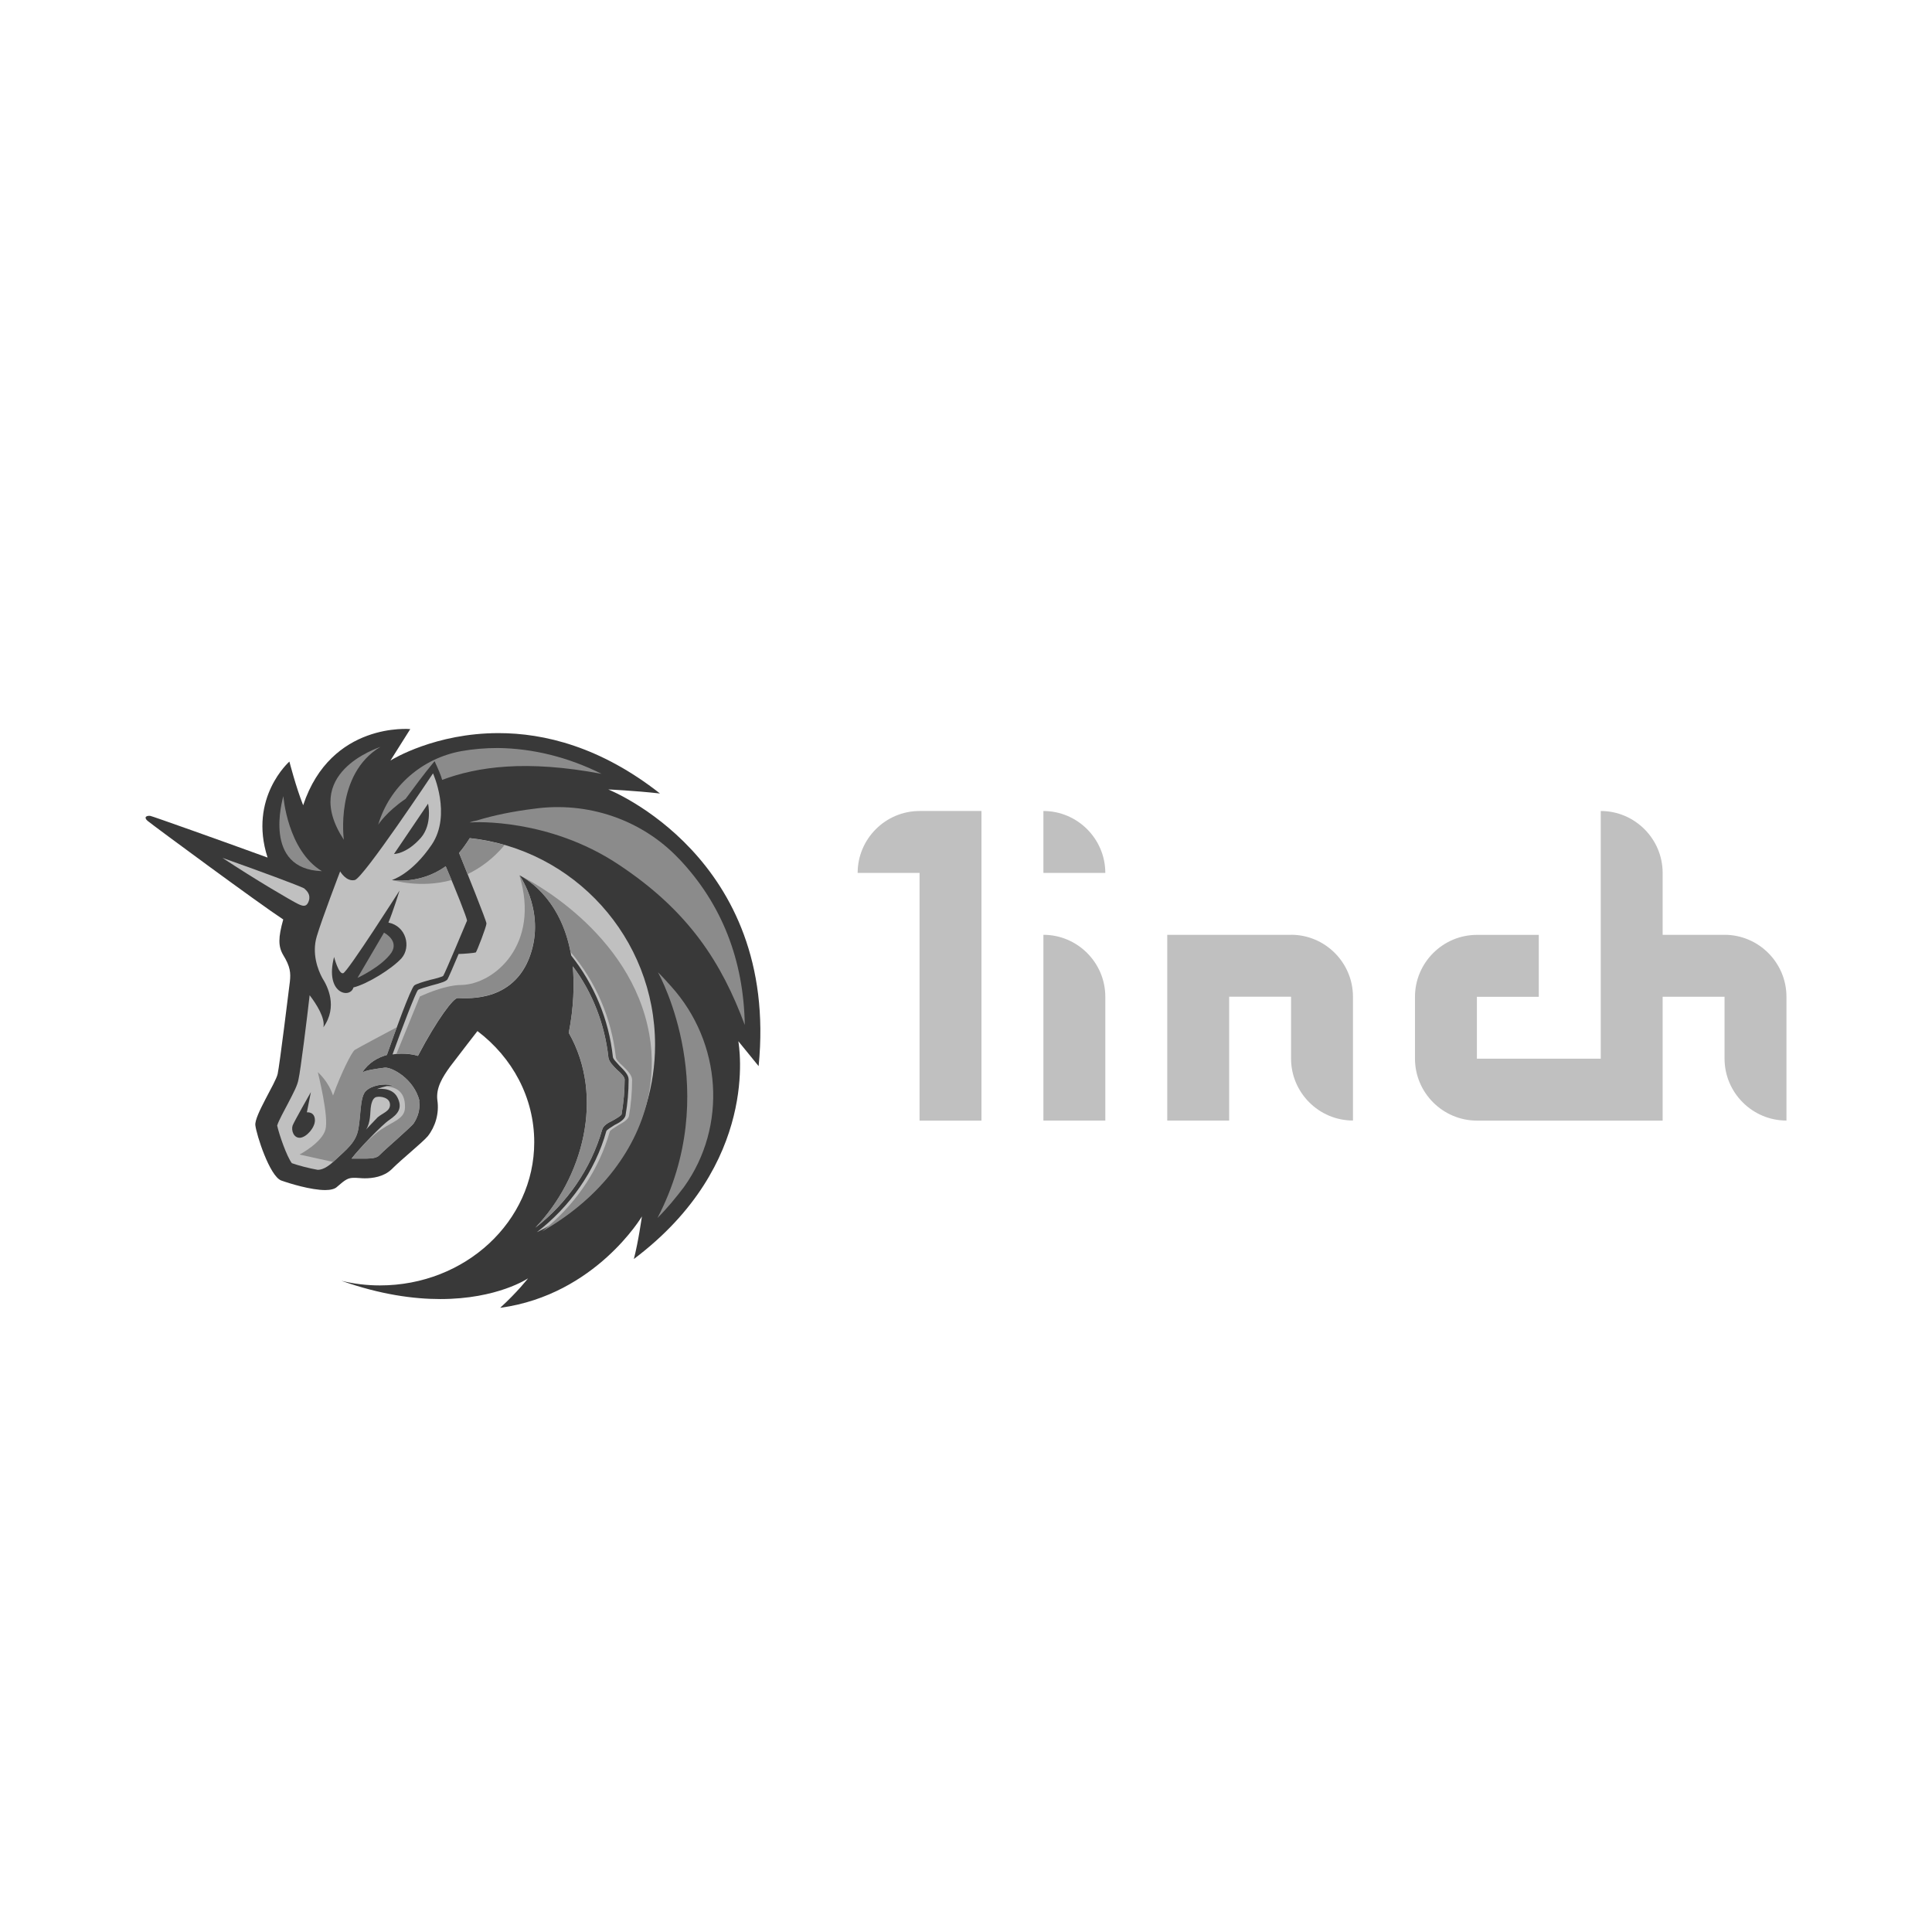 <?xml version="1.0" encoding="UTF-8"?> <svg xmlns="http://www.w3.org/2000/svg" id="Layer_1" data-name="Layer 1" viewBox="0 0 480 480"><defs><style> .cls-1 { fill: #8b8b8b; } .cls-2 { fill: silver; } .cls-3 { fill: #393939; } </style></defs><g><path class="cls-2" d="M213.08,216.87h15.38v61.54h15.38v-76.92h-15.38c-8.46,0-15.38,6.92-15.38,15.38Z"></path><path class="cls-2" d="M259.23,232.25v46.15h15.38v-30.77c0-8.46-6.92-15.38-15.38-15.38Z"></path><path class="cls-2" d="M320.77,232.25h-30.77v46.15h15.38v-30.77h15.38v15.38c0,8.46,6.92,15.38,15.38,15.38v-30.77c0-8.46-6.92-15.38-15.38-15.38Z"></path><path class="cls-2" d="M428.46,232.25h-15.38v-15.38c0-8.46-6.92-15.38-15.38-15.38v61.54h-30.77v-15.38h15.38v-15.38h-15.38c-8.46,0-15.38,6.92-15.38,15.38v15.38c0,8.46,6.92,15.38,15.38,15.38h46.15v-30.77h15.38v15.38c0,8.46,6.92,15.38,15.38,15.38v-30.77c0-8.46-6.92-15.38-15.38-15.38Z"></path><path class="cls-2" d="M259.23,201.49v15.38h15.38c0-8.46-6.92-15.38-15.38-15.38Z"></path></g><path class="cls-3" d="M151.12,196.14s6.31,.27,12.85,1c-14.77-11.61-28.77-15-40.11-15-15.65,0-26.23,6.42-26.85,6.81l4.92-7.81s-19.69-1.88-26.61,18.92c-1.77-4.42-3.42-10.85-3.42-10.85,0,0-10.23,8.96-5.42,23.85-11.73-4.27-28.5-10.23-29.11-10.35-.88-.12-1.15,.27-1.15,.27,0,0-.27,.38,.5,1,1.38,1.15,27.88,20.69,33.65,24.46-1.27,4.54-1.27,6.69,0,8.85,1.77,2.88,1.88,4.42,1.65,6.58-.27,2.15-2.54,20.69-3.04,22.96-.5,2.27-5.81,10.35-5.54,12.73,.27,2.38,3.54,12.61,6.42,13.73,2.15,.77,7.42,2.38,10.96,2.38,1.27,0,2.38-.27,2.88-.77,2.15-1.88,2.77-2.27,4.27-2.27h.38c.62,0,1.38,.12,2.27,.12,2,0,4.65-.38,6.58-2.15,2.77-2.77,7.58-6.58,9.08-8.31,1.88-2.38,2.88-5.69,2.38-8.96-.38-3.04,1.27-5.69,3.15-8.31,2.38-3.15,6.81-8.85,6.81-8.85,8.69,6.58,14.11,16.54,14.11,27.61,0,19.69-17.15,35.58-38.34,35.58-3.27,0-6.42-.38-9.58-1.15,9.69,3.42,17.92,4.54,24.58,4.54,14.27,0,21.81-5.15,21.81-5.15,0,0-2.65,3.42-6.92,7.31h.12c23.58-3.27,35.08-22.69,35.08-22.69,0,0-.88,6.31-2,10.58,31.38-23.58,26.11-53.07,25.96-54.11,.27,.38,3.42,4.15,5.04,6.19,5.15-51.96-37.34-68.73-37.34-68.73"></path><g><path class="cls-2" d="M149.62,280.64c.27-1,1.38-1.65,2.65-2.27,.88-.5,2-1.15,2.15-1.5,.5-2.88,.77-5.81,.77-8.69,0-.62-1-1.65-1.88-2.38-1-1-2-2-2.15-3.04-.88-8.19-3.92-16.15-8.85-22.69,.38,4.54,.27,10.08-1,16.54,9.08,16,3.42,36.19-8.31,48.42,7.88-6.08,13.81-14.65,16.61-24.38Z"></path><path class="cls-2" d="M104.2,273.44c-1.38-5.42-6.81-8.31-8.58-8.19-2,.27-4.81,.62-5.69,1.27,1.65-2.54,3.92-3.77,6.19-4.42,1.88-5.42,5.92-16.54,6.81-17.27,.5-.38,1.77-.77,3.92-1.38,1.27-.27,3.04-.77,3.27-1,.5-.77,5.54-12.85,5.92-13.73-.12-.88-2.65-7.31-5.31-13.5-6.42,4.65-13.38,3.42-13.38,3.42,0,0,4.92-1.38,9.96-8.85,4.92-7.42,.27-17.65,.27-17.65,0,0-17.27,25.96-19.42,26.5-2.15,.5-3.65-2.15-3.65-2.15,0,0-4.54,11.85-5.81,16.15-1.27,4.27,.27,8.31,1.38,10.35,1.27,2,3.92,7.08,.27,12.23,.5-2.27-1.77-5.81-3.42-7.96-.62,5.54-2.27,18.81-2.77,20.92-.27,1.5-1.15,3.15-2.65,6.04-.77,1.5-2.27,4.15-2.65,5.42,.5,2.27,2.38,7.69,3.65,9.35,1.77,.62,4.27,1.27,6.42,1.65,1,0,2.27-.5,4.04-2.15,3.27-3.04,5.42-4.65,6.04-7.96,.62-3.15,.38-8.08,1.88-9.46,1.38-1.38,4.42-2,6.81-1.38-1.88,0-4.04,.88-4.04,.88,0,0,3.65-.62,5.04,2,1.38,2.65,.27,4.15-2,5.69-1.88,1.27-7.42,7.08-9.35,9.58h3.81c1.5,0,2.54-.27,3.04-.77,1.27-1.27,2.88-2.65,4.42-4.04,1.5-1.38,3.65-3.27,4.15-3.92,1-1.5,1.65-3.42,1.38-5.42v-.23h.04Zm-6.31-61.27l8.46-12.5s1.15,5.04-1.77,8.46c-3.65,4.15-6.81,4.04-6.69,4.04Zm-23.31,70.5c-1.65,.12-2.27-1.88-1.88-3.04,.38-1,4.54-8.31,4.54-8.31l-1,5.04s2-.27,2,2c0,1.77-2.04,4.15-3.65,4.31Zm13.23-37.34c-.77,2.88-7.19,1.65-4.81-7.58,0,0,1.15,4.42,2.27,4.04,1.15-.38,14-20.54,14-20.54,0,0-1.65,5.31-2.77,7.96,4.42,.88,5.69,6.04,3.27,8.85-2.38,2.62-8.42,6.38-11.96,7.27Z"></path><path class="cls-2" d="M116.7,208.25c-.88,1.38-1.77,2.65-2.65,3.65,1.88,4.65,6.81,16.88,6.81,17.54,0,.77-2.38,6.92-2.65,7.19-.27,.12-3.15,.38-4.27,.38-1.27,3.04-2.54,5.92-2.77,6.31-.38,.5-1.5,.88-3.92,1.5-1.27,.38-3.15,.88-3.42,1.15-.62,.77-4.04,9.69-6.31,16,3.04-.5,5.69,.12,6.31,.38,4.92-9.35,8.85-14.38,9.85-14.38,1-.12,13,1.65,17.65-9.58,4.54-11.11-2-20.54-2.27-20.92,.27,.12,10.35,4.81,12.85,19.92,5.69,7.19,9.35,15.88,10.35,25.11,0,.62,1,1.5,1.65,2.27,1.15,1.15,2.27,2.27,2.27,3.42,0,3.04-.27,6.04-.77,8.96-.27,1-1.5,1.77-2.77,2.38-.77,.5-1.88,1.15-2,1.5-2.77,9.96-9.08,18.81-17.27,25.11,17.38-8.31,29.38-26.11,29.38-46.54,0-26.65-20.19-48.61-46.04-51.38Z"></path><path class="cls-2" d="M96.89,274.44c0-1.77-2.38-2.15-3.42-1.88-1,.27-1.27,1.88-1.38,2.77-.12,.88,0,3.65-1.15,5.31,.27-.27,2-2.15,2.88-3.04,1.31-1.12,3.08-1.5,3.08-3.15Z"></path><path class="cls-2" d="M76.47,224.41c.88-1.65,.12-2.77-.62-3.42l-.27-.27c-1.5-.77-10.96-4.27-20.31-7.58,8.19,5.42,17.27,10.73,18.81,11.46,1.12,.54,1.88,.69,2.38-.19Z"></path></g><g><path class="cls-1" d="M112.2,218.64c-.46-1.12-.96-2.27-1.46-3.42-6.27,4.54-13,3.46-13.35,3.42,.35,.04,7.04,2.15,14.81,0Z"></path><path class="cls-1" d="M125.35,209.95c-2.81-.81-5.69-1.38-8.65-1.69-.88,1.38-1.77,2.65-2.65,3.65,.54,1.31,1.31,3.19,2.12,5.27,3.12-1.5,6.31-3.77,9.19-7.23Z"></path><path class="cls-1" d="M104.2,273.44c-1.38-5.42-6.81-8.31-8.58-8.19-2,.27-4.81,.62-5.69,1.27,1.65-2.54,3.92-3.77,6.19-4.42,.65-1.85,1.54-4.35,2.46-6.88-2.15,1.15-9.77,5.19-10.42,5.62-.77,.5-3.42,5.81-5.42,11.35-1.15-3.54-3.65-5.69-3.77-5.81,.12,.62,2.77,11.11,1.88,14.27-.88,3.27-6.42,6.19-6.42,6.19l8.35,1.85c.08-.08,.15-.15,.23-.23,3.27-3.04,5.42-4.65,6.04-7.96,.62-3.15,.38-8.08,1.88-9.46,1.38-1.38,4.42-2,6.81-1.38-.69,0-1.38,.12-2.04,.27,2.15,.04,5,.85,4.92,5.15,0,3.27-3.65,3.54-7.31,6.58-.73,.62-1.54,1.31-2.35,2.08h0c-1.46,1.58-2.81,3.12-3.58,4.12h3.77c1.5,0,2.54-.27,3.04-.77,1.27-1.27,2.88-2.65,4.42-4.04,1.5-1.38,3.65-3.27,4.15-3.92,1-1.5,1.65-3.42,1.38-5.42v-.23h.04Z"></path><path class="cls-1" d="M114.66,244.71c-4.42,0-10.35,2.88-10.35,2.88l-5.81,14.23c2.58-.23,4.73,.27,5.31,.5,4.92-9.35,8.85-14.38,9.85-14.38,1-.12,13,1.65,17.65-9.58,4.54-11.11-2-20.54-2.27-20.92,5.31,17.42-6.42,27.11-14.38,27.27Z"></path><path class="cls-1" d="M149.62,280.64c.27-1,1.38-1.65,2.65-2.27,.88-.5,2-1.15,2.15-1.5,.5-2.88,.77-5.81,.77-8.69,0-.62-1-1.65-1.88-2.38-1-1-2-2.04-2.15-3.04-.88-8.19-3.92-16.15-8.85-22.69,.38,4.54,.27,10.08-1,16.5,9.08,16,3.42,36.19-8.31,48.42,7.88-6.04,13.81-14.61,16.61-24.35Z"></path><path class="cls-1" d="M161.31,256.95c-4.5-25.46-30.27-38.58-32.23-39.46,.81,.38,9.96,5.04,12.65,19,6.27,7.31,10.19,16.46,11.27,26.11,0,.62,.88,1.5,1.77,2.27,1.15,1.15,2.27,2.27,2.27,3.42,0,3.04-.27,6.04-.77,8.96-.27,1-1.5,1.65-2.77,2.38-.77,.5-1.88,1.15-2,1.5-2.58,9.12-7.96,17.23-15.11,23.38-.58,.5-1.15,.96-1.77,1.46,13.58-7.69,23.15-19.38,26.27-32.69,1.19-5.27,1.42-10.77,.42-16.35Z"></path></g><path class="cls-1" d="M88.82,242.95l6.58-11.23s3.77,1.88,1.88,4.92c-2.42,3.54-8.46,6.31-8.46,6.31"></path><g><path class="cls-1" d="M163.47,241.56c.62,1.15,16.15,29.77-.12,61.04,2.54-2.54,4.65-5.15,6.58-7.69,10.85-15.11,9.35-35.92-3.15-49.81-1.04-1.15-2.15-2.42-3.31-3.54Z"></path><path class="cls-1" d="M185.04,254.68c-.27-16.15-5.69-30-16.15-41.11q-.12-.12-.27-.27c-9.19-9.69-22.69-14.27-36.08-12.35-5.04,.62-10.08,1.65-14,2.88-.62,.12-1.27,.27-1.88,.5h.27c1-.12,19.42-1,36.58,10.35,17.81,11.73,25.85,24.73,31.54,40Z"></path><path class="cls-1" d="M149.47,192.26c-8.31-4.15-17.04-6.31-25.73-6.42-3.27,0-6.31,.27-9.08,.77-9.85,1.77-17.92,8.85-20.69,18.27,0,0,2-3.15,6.81-6.42,1.77-2.38,4.54-6.19,7.19-9.35,.77,1.65,1.65,3.65,1.88,4.65,8.73-3.27,20.85-5.04,39.61-1.5Z"></path><path class="cls-1" d="M70.4,197.79c-.27,1-5.15,18.15,9.58,18.65-8.54-5.15-9.58-18.54-9.58-18.65Z"></path><path class="cls-1" d="M94.51,185.56c-.88,.38-19.92,6.58-9.08,23.08,0,0-2.27-16.27,9.08-23.08Z"></path></g></svg> 